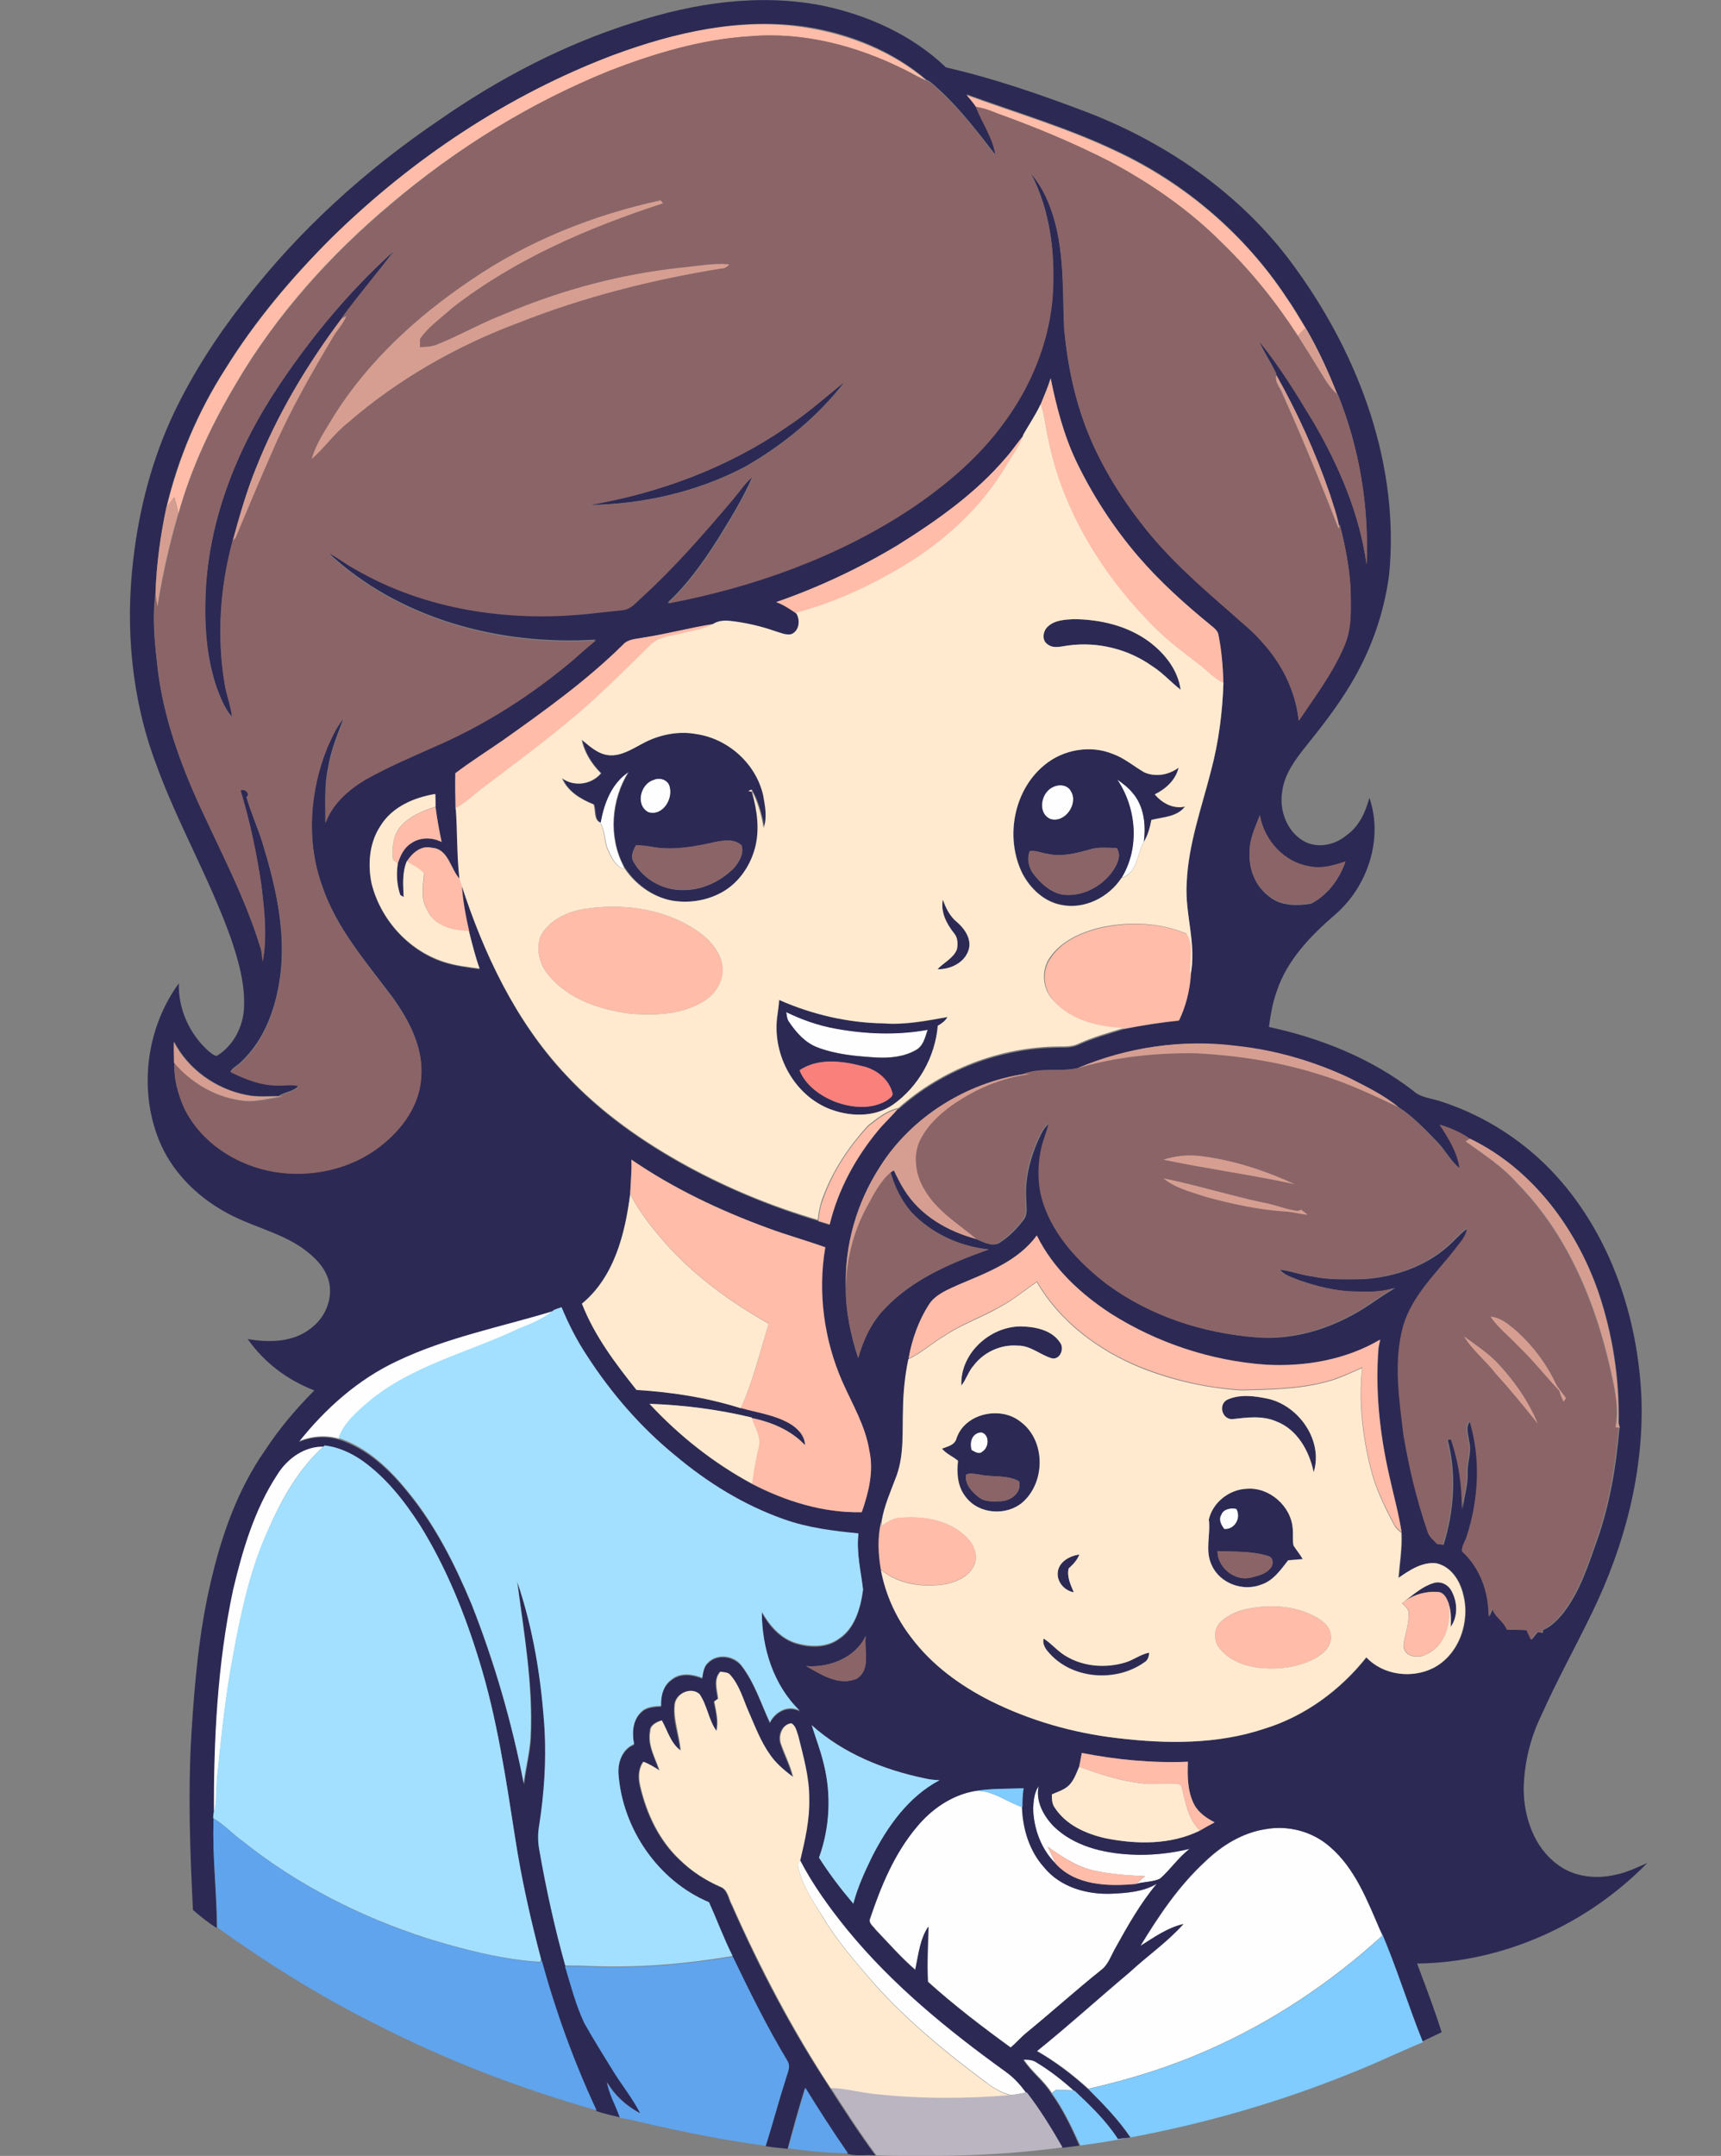 <?xml version="1.0" encoding="utf-8"?>
<!-- Generator: Adobe Illustrator 19.2.0, SVG Export Plug-In . SVG Version: 6.00 Build 0)  -->
<svg version="1.1" id="Layer_1" xmlns="http://www.w3.org/2000/svg" xmlns:xlink="http://www.w3.org/1999/xlink" x="0px" y="0px"
	 viewBox="0 0 707.3 885.5" style="enable-background:new 0 0 707.3 885.5;" xml:space="preserve">
<rect x="0" y="0" width="707.3" height="885.5" fill="#808080" stroke="none"/>
<style type="text/css">
	.st0{fill:#FEFEFE;}
	.st1{fill:#2C2A54;}
	.st2{fill:#FFBCA8;}
	.st3{fill:#8B6467;}
	.st4{fill:#D69E91;}
	.st5{fill:#FFEAD0;}
	.st6{fill:#FA807C;}
	.st7{fill:#A3DFFF;}
	.st8{fill:#80CBFF;}
	.st9{fill:#5FA4EC;}
	.st10{fill:#BBB5C2;}
</style>
<path class="st0" d="M246.7,337.8c1.5-7.9,4.5-16.1,11.5-20.7c-7.1,11.4-8.3,26.5-2,38.6l0.3,1.3c-3.7-1.3-5.3-5.2-6.8-8.5
	C248.4,345,248.7,341,246.7,337.8z"/>
<path class="st0" d="M268.7,320.3c2.2-1,5.1-0.3,6.3,1.9c2.3,5.2-2.3,13.3-8.5,11.4C261,330.7,263.1,321.9,268.7,320.3z"/>
<path class="st0" d="M459.2,320.2c2.3,1.6,4.5,3.3,6.3,5.5c4.7,5.4,5.5,13.2,4.6,20c-2.9,5-2.6,13-9.2,14.8
	C468.4,348.2,467.1,332,459.2,320.2z"/>
<path class="st0" d="M432.7,323.3c2.4-1.3,6.1-1.1,7.4,1.6c3.3,5.1-2.4,13.3-8.4,11.5C426.2,334,427.8,325.5,432.7,323.3z"/>
<path class="st0" d="M323.1,415.7c6.4,3.1,13.1,5.5,20.1,6.7c12.5,2.3,25.5,2.8,38,0.5c-1,3-1.7,6.5-4.6,8.2
	c-4.9,2.9-10.8,3.5-16.4,3.2c-8.2-0.5-16.6-1.2-24.4-4.2c-5-1.9-8.6-6-11.5-10.3C323.4,418.7,323.4,417.1,323.1,415.7z"/>
<path class="st0" d="M163.1,558.8c20.5-9.8,43-14.1,64.6-20.7c-4.2,3.6-9.4,5.6-14.3,7.9c-20.7,9.9-43.9,15.2-61.8,30.1
	c-4.9,4.2-10.1,8.6-12.2,14.8c-5.4-1.6-11.3-1.1-16.5,1C133.7,578.3,147.1,566.2,163.1,558.8z"/>
<path class="st0" d="M399.3,595.6c-0.9-3.2,0.2-7,4-7.3c3.5,0.9,3.2,6.2,0.5,7.9C402.3,597.6,400.6,596.3,399.3,595.6z"/>
<path class="st0" d="M113.8,605.3c4.2-6.7,11.5-12,19.6-11.6c-11.4,10.1-18.7,23.9-24.5,37.8c-6.5,15.4-10,31.8-13,48.2
	c-3.1,16.2-4.8,32.7-6.5,49.1c-0.7,5.4,0.1,11.1-1.6,16.4c-0.1-31.1,1.3-62.3,7.9-92.8C99.6,636.1,104.5,619.5,113.8,605.3z"/>
<path class="st0" d="M501.9,622.2c0.9-2.5,3.9-3,6.3-2.4c2.1,3.6-0.7,8.6-5,8.3C502,626.4,500.7,624.2,501.9,622.2z"/>
<path class="st0" d="M424.6,742.8c0.2-3.1,0.3-6.6,2.3-9.2c-1.4,6.1,1.9,12.2,6.1,16.5c8.3,8.1,20.1,10.9,31.3,11.6
	c8.3,0.5,16.6-0.4,24.6-2.3c-4.5,3.5-7.8,8.4-12.1,12.2c-3,1.5-6.7,1.2-9.9,2.2c1.2-1,2.5-2.1,3.7-3.2c-7.2-0.3-14.4-0.8-21.5-2.4
	c-6.9-1.7-12.8-5.7-18.5-9.7c1.1,2.3,2.2,4.6,3.2,6.9C427.9,759.5,424.8,751.1,424.6,742.8z"/>
<path class="st0" d="M376.8,750.3c6-7.2,14.3-12.9,23.6-14.7c7.2-0.6,13.2,4.5,19.8,6.7c0.3,8.9,3,17.9,9,24.6
	c6.7,8.3,17.8,11.3,28.1,10.9c6.2-0.3,12.8-0.8,18.3-4.1c-6.8,8.1-11.9,17.3-17,26.4c-1.7,3.1-2.8,6.8-5.8,9
	c-10.4,8.3-20.3,17.1-30.5,25.6c-2.4,1.9-4.4,4.3-6.8,6.3c-11.7-8.5-23.3-17.3-34-27c-0.5-7.6,0.1-15.2,0.2-22.7
	c-3.6,5.1-4.1,11.8-5.4,17.8c-5.9-5.1-11.1-11-16.4-16.6c-0.9-1.3-3-2.6-2.2-4.5C362.1,774.6,367.5,761.2,376.8,750.3z"/>
<path class="st0" d="M495.2,764.8c6.9-6.7,15.4-12,25-13.5c9.4-1.7,19.3,1,26.5,7.2c10.4,8.9,15.4,22,20.7,34.3
	c0.2,0.6,0.6,1.7,0.7,2.2c-21.2,19.3-45.4,35.5-71.7,47c-15.8,7-32.3,12.1-49.1,15.9c-6.5-5.9-13.4-11.1-21-15.5
	c13-10.4,25.3-21.6,38.1-32.4c7.3-6.7,15.5-12.4,22.1-19.8c-6.6,1.5-12.1,5.5-17.7,9C476.3,786.9,484.5,774.7,495.2,764.8z"/>
<path class="st0" d="M327.8,766c0.3-0.6,0.9-1.8,1.2-2.4c5.4,10.3,12.2,19.8,19.5,28.8c18.5,22.6,41.3,41.2,64.9,58.2
	c3.4,2.4,6.2,5.4,8.6,8.8c-2.2,0.4-4.3,0.9-6.5,1.1c-3.9-0.9-7.3-3-10.4-5.4c-16.2-12-31.8-24.9-45.3-39.8
	c-7.6-8.8-15.4-17.6-21.4-27.6C334.1,780.9,329.4,774,327.8,766z"/>
<path class="st0" d="M420.8,845.9c1.8,0,3.8,0,5.4,1.1c5.5,3.3,10.6,7.3,15.4,11.6c-2.5-0.1-5-0.2-7.5-0.3c-0.5,0.3-1.4,1-1.8,1.3
	C429.1,854.5,424,850.9,420.8,845.9z"/>
<g>
	<g>
		<path class="st1" d="M260.3,9.3c24.9-8.1,51.7-12.1,77.7-7c18.7,3.9,36.9,12.1,50.8,25.4c19.8,4.5,39,11.2,58,18.4
			c34,13.1,65.1,35,86.3,65c25.8,35.9,42.2,80.4,37.8,125c-2.1,16-7.6,31.5-16,45.3c-5.4,9-11.9,17.3-18.5,25.5
			c-4.2,5.3-8.5,11.1-9.4,18c-1.4,7.7,1.8,16.5,8.7,20.5c5.7,3.3,13,1.7,17.8-2.4c5.1-3.6,7.7-9.5,9.3-15.3
			c5.8,16.8-0.7,36.3-13.9,47.8c-10.1,8.7-19.9,18.7-24.2,31.7c-1.7,4.7-2.5,9.6-3.2,14.6c21.3,4.6,42.1,12.9,59.4,26.3
			c3.2,2.9,7.7,3,11.6,4.4c18.1,5.9,34.6,16.6,47.4,30.8c22.2,24.7,33.2,57.8,34.7,90.6c1.1,30.6-6.9,60.9-20.2,88.3
			c-6.9,14.3-14.6,28.1-21,42.5c-4.6,9.4-7,19.8-7.2,30.2c0.1,11.5,4.3,23.9,13.9,30.9c6.8,5.2,15.9,6.1,24,4.2
			c4.5-0.9,8.7-3,12.9-4.8c-24.6,25.2-59.2,40.9-94.6,41.3c3.5,9.3,7.1,18.7,10.1,28.2c-2.6,1.3-5.3,2.5-8,3.8
			c-6.1-15.1-10.8-30.8-17.3-45.7c-5.3-12.2-10.3-25.4-20.7-34.3c-7.2-6.3-17.1-8.9-26.5-7.2c-9.6,1.5-18.1,6.8-25,13.5
			c-10.7,9.9-18.9,22.1-26.4,34.5c5.6-3.5,11.1-7.5,17.7-9c-6.6,7.4-14.8,13-22.1,19.8c-12.8,10.7-25.1,21.9-38.1,32.4
			c7.6,4.3,14.5,9.6,21,15.5c6.3,6.2,12.5,12.6,17.4,19.9l-1.4,0.2c-1.3,0.1-2.6,0.3-3.9,0.5c-4.9-7.5-11.4-13.8-17.9-19.9
			c-4.8-4.3-9.9-8.3-15.4-11.6c-1.6-1.1-3.6-1.1-5.4-1.1c3.2,5,8.3,8.7,11.5,13.8c4.8,6.6,8.3,14,11.6,21.5
			c-2.4,0.3-4.8,0.6-7.2,0.9c-4.5-7.8-9.2-15.5-14.7-22.6c-2.4-3.4-5.2-6.4-8.6-8.8c-23.6-17-46.4-35.6-64.9-58.2
			c-7.3-9-14.2-18.5-19.5-28.8c2-8.1,3.8-16.3,3.6-24.7c0.1-8.9-2.4-17.4-4.5-26c-0.7-1.8-1-4.3-2.9-5.2c-3.8,0.5-5.4,5.1-4.2,8.4
			c1.5,4.6,3.9,8.9,5,13.7c-3.5-2.7-6.9-5.5-9.5-9.2c-3.8-5.3-6.1-11.4-8.7-17.4c-2.3-5.2-3.8-10.9-7.6-15.3c-1-1.3-2.7-1.1-4.1-1.4
			c-2.8,3.2-1.4,7.3-0.9,11.1c-0.4,0.3-1.2,0.8-1.6,1.1c0.8,4,1.9,8.1,0.9,12.1c-3.3-4.6-3.8-10.6-7-15.2c-3.5-3.1-9.5-0.3-10.1,4.2
			c-0.8,6.5,1.8,12.6,2.4,19c-4.2-3-5.4-8.2-7.8-12.4c-2,0.7-4.7,1.8-4.7,4.4c-1.1,5.8,2.1,10.9,3.8,16.2c-2.1-1.3-4.3-2.6-6.6-3.6
			c-2.1,3.1-2.1,6.9-1.2,10.4c2.6,11.1,7.7,21.9,16.1,29.8c4.9,4.7,10.6,8.5,16.8,11.2c3,1.1,3.3,4.8,4.7,7.4
			c11.5,26.1,24.8,51.5,40.6,75.4c6,9.3,12,18.6,18.6,27.5c-3.8-0.4-8,0.5-11.5-0.7c-6.1-8.8-12-17.7-17.5-26.9
			c-2.6,8.2-4.9,16.5-7.1,24.9c-3-0.3-6.1-0.6-9.1-1.1c2.9-8.8,5.2-17.8,8-26.6c0.6-2.7,2.5-5.8,0.9-8.4
			c-8.3-13.8-15.5-28.2-22.4-42.7c-3.6-7.2-6.4-14.8-9.7-22.1c-20.9-8.8-35.5-30.1-37.2-52.6c-0.4-4.9,1.5-10.4,6.4-12.4
			c-0.9-4.5-0.6-9.9,2.9-13.2c2.1-2.2,5.3-2.3,8.2-2.5c-0.2-4.1,0.8-8.5,4.4-10.9c3.6-2.9,8.5-2.2,12.5-0.6c0.4-2.3,0.6-4.8,2.5-6.4
			c3.8-3.8,10.7-2.8,13.8,1.5c5.3,6.9,7.9,15.4,11.5,23.2c2.2-4.5,7.5-7.4,12.3-4.8c-10.8-10.4-15.6-25.9-15.6-40.6
			c3,5.5,7.4,10.5,13.5,12.6c5.8,1.9,12.8,2.2,18-1.5c6.8-4.3,9.1-12.8,10.1-20.3c-0.9-7.6-2.8-15.3-1.9-23
			c-10.3-1-20.8-2.4-30.6-5.8c-16.5-5.7-31.5-15.1-44.8-26.3c-14.2-11.5-26.2-25.5-36.1-40.8c-4.2-6.3-7.6-13-10.5-20
			c-1,0.4-2.1,0.7-3.1,1.1c-21.6,6.6-44.1,10.9-64.6,20.7c-16,7.5-29.4,19.5-40.3,33.2c5.2-2.2,11.1-2.6,16.5-1
			c11.8,3.8,21.1,12.7,28.7,22.2c11.2,13.8,19.2,29.7,26,46c9.3,23.8,16.5,48.5,21.4,73.5c0.7-6.3,2.4-12.4,2.8-18.7
			c1.1-21.6-2.7-42.9-5.5-64.2c6.7,19.7,10,40.4,11.3,61.1c0.7,13.1-0.2,26.2-2.2,39.1c-0.6,3.3-0.6,6.7,0,10
			c2.8,16,6.3,32,10.7,47.7c2.3,7.8,4.4,15.8,7.9,23.2c3.5,6.4,7.4,12.6,11.3,18.8c3.7,6.2,8.4,11.8,11.7,18.3
			c-5.6-2.9-10.5-7.3-13.7-12.8c1,5,3.6,9.4,5.2,14.2c-3.3-0.8-6.6-1.5-9.8-2.6c-9.3-19.9-16.7-40.6-22.6-61.8
			c-4.4-16.7-8.2-33.6-10.8-50.6c-3.8-24.3-7.4-48.7-14.7-72.3c-5.9-19.4-13.6-38.3-24.3-55.5c-6.4-9.9-13.9-19.5-23.6-26.4
			c-4.6-3.3-9.9-5.7-15.6-6.3c-8.2-0.4-15.5,4.9-19.6,11.6c-9.3,14.2-14.2,30.8-18.1,47.2c-6.5,30.5-8,61.8-7.9,92.8
			c0,0.4-0.1,1.3-0.1,1.7c-0.6,14.8,1.3,29.6,1.3,44.4c-3.5-2.1-6.7-4.8-9.8-7.4c-1.2-24.2-2.1-48.5-0.6-72.8
			c1.3-20.6,3.1-41.3,7.8-61.4c4.4-19.2,11-38.2,22.3-54.4c5.9-9,12.8-17.2,20.4-24.8c-11-4.2-20.7-11.5-27.4-21.1
			c8.7,1.5,18.6,1.4,25.8-4.3c6-4.3,9.3-12.1,7.6-19.3c-1.5-6-6.2-10.4-11.1-13.9c-9.8-6.7-21.8-9-32.1-15
			c-11.7-6.6-21.7-16.8-26.7-29.3c-8.4-21-5.1-46.1,8.2-64.3c-0.3,10.5,4.4,20.9,12.3,27.9c1,0.7,2,1.8,3.3,1.9
			c6.9-4.2,11-12.2,11.2-20.2c0.4-9.5-2.3-18.9-5.3-27.8c-8.7-24.6-21.9-47.2-30.8-71.7c-10.1-26.8-12.8-56-9.4-84.4
			c2.4-20.6,7.7-41,16.6-59.8c7.8-16.4,17.8-31.8,29-46.1c22.4-29.1,50-54,80.3-74.5C205.4,32,232,18.2,260.3,9.3z M252.1,22.6
			C208.7,39,169.3,65.3,136.2,97.7c-16.5,16.4-31.6,34.3-43.8,54.1c-11.1,17.3-19.3,36.5-24,56.5c-2.5,11.7-4.1,23.5-4.5,35.4
			c-1.5,10.6-0.2,21.4,1,31.9c2.4,18.8,8.8,36.9,16.6,54.1c9.1,19.9,19.5,39.4,25.8,60.4c0.3,1.5,0.4,3.1,0.6,4.6
			c2-10.2,0.7-20.7-0.5-31c-2-13.3-4.7-26.4-8.6-39.2c1.5-1.3,4.3,1.6,2.5,2.9c1.8,6.4,4.7,12.5,6.6,18.9
			c5.2,16.9,9.3,34.7,7.5,52.5c-1.5,13.7-6.1,27.8-16.4,37.4c-1.3,1.4-3.3,2.2-4.3,3.9c5.9,2.8,12.2,5.4,18.8,5.5
			c3.1,0.1,6.2-0.6,9.2,0.3c-2.1,2.6-5.7,2.4-8.2,4.3c-4.4,0-8.8,0.4-13.1-0.5c-12.5-2.4-23.9-10.5-29.8-21.8
			c-0.1,2.8,0,5.6,0.1,8.4c-0.4,6.3,1.3,12.6,3.8,18.3c7,14.6,22.2,24.1,37.9,26.5c14,2.1,28.8-0.9,40.6-9
			c9.8-6.8,18.1-17.1,19-29.4c1.2-12.1-4.8-23.5-11.6-33c-10.9-14.6-23.3-28.6-29.1-46.1c-6.6-18.4-5-39,2.2-57
			c1.9-4.2,3.8-8.6,6.9-12.1c-2.6,6.9-5.5,13.7-6.6,21c-1.6,7.3-1,14.8-1.1,22.2c2.8-7.8,9.3-13.5,16.2-17.7
			c9.1-5.3,18.9-9.3,28.5-13.6c20.7-8.9,39.9-21.2,57.1-35.7c3-2.8,6.1-5.5,9.3-8c-39.4,2.5-81-8.5-110.2-36c4,1.8,7.3,4.7,11.2,6.7
			c28.6,16.7,62.9,21.7,95.6,18.4c4.9-0.6,9.8-1,14.7-1.6c3.3-0.4,5.3-3.2,7.6-5.2c13.5-12.2,25.5-26,37.2-39.9
			c2.8-3.3,5.2-6.9,8.5-9.8c-3.9,9.3-9.4,18-14.7,26.6c-5.9,9.2-12.3,18.2-20.3,25.6c35.3-6.6,69.9-19,99.9-38.9
			c14.7-9.8,28.5-21.5,38.8-36.1c10.5-14.4,17.5-31.4,19.3-49.1c1.5-17.9-0.4-36.5-8.9-52.6c2.9,3.5,5.3,7.3,7,11.5
			c7.1,16.5,6.1,34.7,6.8,52.3c1.1,12.2,3.3,24.3,7.2,35.9c5.3,15.9,13.9,30.5,24.1,43.7c10.6,13.9,23.8,25.6,37,37
			c4.3,4,9.1,7.6,12.9,12.1c8.2,8.9,13.9,20.3,15.2,32.4c6.7-10,14.2-19.7,18.8-30.9c3.2-7.3,2.6-15.5,2.5-23.3
			c-0.5-8.8-2.2-17.6-4.4-26.1l-0.4,0.7c-0.8-4.7-2.5-9.2-3.9-13.7c-5.8-16.8-13.2-33.1-21.9-48.6l0.1-0.4
			c-2.2-4.6-5.1-8.9-7.2-13.6c8.5,10.3,15.4,21.7,22.3,33.1c10.6,18.1,19.1,37.8,22,58.7c1-23.7-2.9-47.6-11.8-69.7l-0.4-0.4
			c-3.7-9.4-7.9-18.5-13-27.2c-2.5-4.2-5-8.4-7.8-12.4c-17.2-25.9-41.7-46.9-69.8-60c-19.9-9.5-41-15.7-61.6-23.2
			c1.3,1.6,2.6,3.2,3.8,4.8c2.7,6.7,7.2,12.8,8.1,20.1c-7.1-9.2-14.2-18.5-22.7-26.4c-1.9-1.6-3.5-3.6-5.7-4.5
			c-13.9-11.8-31.4-18.9-49.3-21.7C304.5,7,277.3,13.3,252.1,22.6z M431.8,155.4c-1.2,3.6-2.7,7.1-4.1,10.6c-2,4.4-4.7,8.4-6.9,12.7
			c-2.6,3-4.7,6.4-7.4,9.3c-12.5,14.8-28.5,26-44.7,36.1c-15.7,9.4-32.4,17.2-49.6,23.2c3,1.1,5.6,2.9,8.3,4.7
			c1.9,2.8,1.5,7.4-2,8.8c-2.3,0.4-4.4-0.7-6.6-1.3c-6-2.1-12.2-3.5-18.5-4.2c-2.1-0.2-4.4-0.1-6.3,0.9c-9.9,1.5-19.6,4.2-29.6,5.7
			c-2.8,0.6-6.1,0.5-8.1,2.8c-15,14.9-32.3,27.2-49.5,39.4c-6.5,4.5-13.2,8.7-19.5,13.5c-0.1,4.9,0,9.8,0.1,14.7l0.2-0.1
			c0.7,9.7,0.4,19.4,1.5,29c-4-4.2-4.6-12.6-11.7-13c-4.4-1-8,2.2-10.2,5.6c-1.9,4.7-1.5,9.8-1.3,14.8c-0.4-0.2-1.1-0.6-1.4-0.9
			c-1.4-4.2-1.7-8.7-1-13c1-3.2,2.5-6.4,5.4-8.2c3.6-2.7,8.6-2.6,12.6-0.6c-1-4.8-1.9-9.6-2.5-14.4c-0.1-1.8-0.1-3.5-0.1-5.2
			c-8.6,1.4-17.6,5.2-22.4,12.9c-4.7,6.9-5.5,15.8-3.8,23.8c3.7,14.7,15,27.4,29.4,32.2c4.8,1.6,9.9,2.2,15,2.9
			c-1.8-5.1-3.1-10.3-4.4-15.5c-1.4-6.3-2.6-12.7-3-19.1c9.2,28.4,22.2,56.2,42.9,78.2c14.3,15.5,31.8,27.7,50.3,37.8
			c17,9.2,34.9,16.5,53.4,22v0.2c1.5,0.5,3.1,0.9,4.6,1.4c3.5-14.2,10.6-27.3,19.8-38.5c2.5-3.1,5.6-5.8,8.1-8.9l0.5-0.1
			c18-16,41.8-25.1,65.9-25.3c2.7,0,5.5,0.1,8-1.1c6.1-2.8,12.5-4.5,18.8-6.5c7.4-1.5,14.9-2.7,22.4-3.4c2.6-5.6,4.3-11.9,4.8-18.1
			c2.8-12.7-2.3-25.3-1.5-38c0.6-16,6.2-31.3,10.1-46.7c3-11.6,4.6-23.6,5-35.6c-0.2-6.6-0.7-13.2-2-19.7c-0.2-1.7-1.6-2.8-2.8-3.8
			c-10.8-8.8-21.2-18.1-30.3-28.7c-10.1-11.8-18.6-24.8-25.3-38.8C437.2,178.8,434.2,167.1,431.8,155.4z M513.6,349.8
			c-0.5,7,2.3,14.3,8.1,18.5c4.7,3.9,11.4,3.8,17.1,2.9c6.8-3.5,11.7-10.1,14.1-17.2c-4.7,1.5-9.7,3-14.7,2
			c-10.5-1.7-18.7-10.8-20.5-21C516,339.7,513.5,344.5,513.6,349.8z M442.9,438.7c-7.1,1.7-14.9-0.3-21.8,2.4
			c-23.9,3.6-46.6,17.6-59.5,38.2c-9.5,14.7-14.6,32.3-14,49.8c0,9.8,2.1,19.5,5.1,28.7c2.1-7.5,5.5-14.8,11-20.4
			c11.4-12,27.2-18.7,42.6-24.2c-12-1.3-23.6-6.6-31.9-15.5c-4-4.7-6.8-10.3-8.4-16.2c0.3-0.2,1-0.6,1.3-0.8
			c1.3,2.7,2.6,5.4,4.2,7.9c6.5,10.6,17.9,17.2,29.7,20.3c3.1,1.3,7.2,3.7,10.3,1.1c3.5-2.3,6.5-5.4,9-8.7c2.1-2.4,1.3-5.6,1.3-8.5
			c-0.6-8.2,1.4-16.3,4.6-23.8c1.3-2.7,2.4-5.8,5-7.6c-0.8,3.2-2.1,6.2-2.9,9.4c-1.8,7.7-1.9,15.9,0.6,23.5
			c4.6,13.5,14.7,24.4,25.8,33c17.7,13.2,39.5,20.3,61.4,22c16.7,1.4,33.3-4.4,47-13.7c3.3-2.3,6.7-4.5,10.2-6.6
			c-5.5,1.9-11.4,1.6-17.1,1.5c-7.5-0.2-14.9-2.1-22-4.5c-2.9-1.2-6.2-2-8.4-4.5c4.6,0.5,8.9,2.3,13.5,2.8
			c6.9,1.5,13.9,1.2,20.9,1.1c12.4-0.8,25-5,34.5-13.3c2.9-2.4,5.2-5.5,8.4-7.6c-0.4,3.6-3.2,6.1-5.1,8.9
			c-7.8,9.9-17.6,19-21.2,31.5c-4,14.7-1.6,30,0.2,44.8c2.3,13.5,5.5,26.9,10,39.9c0.6,1.9,2.3,3.2,3.7,4.6c0.6,0.1,1.8,0.2,2.4,0.3
			c4.3-13.8,5.4-29,1.7-43.1c0.4-0.1,1.2-0.1,1.6-0.2c3.2,9.2,4.7,19.1,4.5,28.8c0.6-5,2.3-10,2.1-15.1c-0.2-4.4,1.8-8.6,0.6-13
			c-0.3-2.7-1.6-6,0.5-8.2c4.7,15.3,3.8,32.1-1.1,47.3c-0.6,2.1-2.2,4.1-2,6.3c7.5,6.7,11.1,16.9,10.9,26.8c0.5-1.2,1-2.4,1.5-3.5
			c0.9,3.7,4.7,5.3,6,8.8c2.7,0,5.4,0,8.1,0.2c0.6,1.3,1.2,2.6,1.8,3.9c0.8-1,1.6-2.1,2.5-3.1c0.7,0.1,1.4,0.2,2.1,0.3
			c0-0.3,0.1-0.9,0.1-1.2c3.2-1.3,5.6-3.8,7.8-6.3c7.4-9.2,10.9-20.7,14.8-31.7c5-14.5,7.5-29.8,8.8-45h-0.4c0.2,0,0.4,0,0.6,0
			l-0.5-1.9c0.4-18.4-2.5-36.8-8.4-54.1c-9.2-26.2-27.2-50.3-52.5-62.6c-3.8-2.6-8-4.4-12.4-5.8c3.6,5.5,7.3,11.3,8.2,18
			c-3.9-3-6.1-7.6-9.5-11.1c-4.9-5-9.8-10.3-15.7-14.1c-6.1-5-13.2-8.5-20.2-12c-14.5-6.8-30.1-11.3-46-13.1
			C486.3,426.7,463.5,430,442.9,438.7z M259.5,476.3c0.2,4.7-0.4,9.4-0.5,14.1c-2.1,16.3-6.6,34.1-19.9,45
			c5.1,13.1,13.7,24.5,22.4,35.4c14.5,0.9,28.9,3.2,42.8,7.5c6.7,1.9,13.9,2.8,20,6.3c3.3,1.9,6.4,4.9,6.5,9
			c-5.7-6.2-13.8-9.6-22-11.2l-0.1-0.2c-13.7-3.3-27.8-5.1-41.9-5.6c12.2,13,26.3,24.3,42,32.8c13.9,7.2,29.4,12,45.2,11.7
			c2.9-8,5.1-16.7,3.1-25.3c-1.6-10.1-6.9-18.9-11-28.1c-7.7-17.3-10.3-36.8-7.1-55.4c-7.8-2.8-15.8-5-23.6-7.9
			C296,497.2,276.8,488.1,259.5,476.3z M394.1,527.6c-4.4,2-9.2,3.9-12,8.1c-4.6,6.8-7.4,14.7-8.7,22.7c-1.5,6.7-2.1,13.6-2.2,20.5
			c-0.3,9.1,0.5,18.5-2.6,27.2c-2.3,6.2-5.1,12.3-6.2,18.9c-1.7,6.4-1.3,13.3-0.2,19.8c1.9,10.1,6.3,19.7,12.5,27.8
			c8.4,11.2,19.9,19.6,32.3,25.9c16.4,8.2,34.2,13.3,52.4,15.4c20,2.4,40.9,2.7,60.2-3.8c16.7-5.1,31.3-15.8,42.1-29.4
			c6.9,7.4,18.8,8.9,27.7,4.3c10.4-5.5,15-18.9,12.1-30c-1.3-5.7-4.9-11.5-11-12.9c-5.8-0.7-11,2.9-15.6,6
			c0.5-6.2,1.5-12.3,1.2-18.5c-1.2-7.9-3.4-15.6-5.1-23.4c-3.9-17.1-5.8-34.8-4.4-52.4c0.2-1.1,0.4-2.2,0.7-3.3
			c-14.1,8.3-30.9,11.1-47,10.3c-22.5-1.7-44.6-8.9-63.7-21c-12.4-8.1-23.8-18.7-30.4-32.1C418.3,518,405.6,522.7,394.1,527.6z
			 M331.3,684.3c6.2,3.5,13.5,8.3,20.8,5.2c6-3.8,2.9-11.8,3.7-17.6C351.6,680.9,340.8,685.1,331.3,684.3z M333.6,708.6
			c1.7,5.4,3.8,10.6,5,16.1c3.2,12.6,2.5,26.1-2,38.3c4.2,6.6,9,12.9,14.1,18.9c1.8-6.6,4.6-12.9,7.6-19.1
			c6.4-12.6,15-24.9,27.8-31.6c-2.1-0.1-4.2-0.3-6.2-0.8C363.1,726.9,346.5,720.2,333.6,708.6z M444.6,720c-0.4,1.9-0.8,3.8-1.1,5.7
			c-1.2,2.7-2.2,5.7-4.4,7.8c-1.9,1.8-4.4,2.5-6.8,3.5c0,1.9,0,3.9,1.2,5.5c4.6,7,12.8,10.7,20.7,12.5c12.9,2.6,26.9,2.8,38.9-3.1
			c2-1.2,4.1-2.3,6.1-3.4c-3.3-1.7-6.6-3.9-8.4-7.3c-2.9-5.4-2.8-11.7-2.6-17.6C473.6,724.2,459,722.8,444.6,720z M400.4,735.7
			c-9.4,1.7-17.6,7.4-23.6,14.7c-9.2,10.9-14.7,24.3-19.3,37.6c-0.8,1.9,1.3,3.1,2.2,4.5c5.4,5.6,10.5,11.5,16.4,16.6
			c1.3-6,1.9-12.6,5.4-17.8c-0.1,7.6-0.7,15.2-0.2,22.7c10.8,9.7,22.3,18.5,34,27c2.4-2,4.4-4.4,6.8-6.3
			c10.3-8.4,20.1-17.3,30.5-25.6c2.9-2.2,4-5.9,5.8-9c5.1-9.2,10.3-18.4,17-26.4c-5.5,3.3-12.1,3.8-18.3,4.1
			c-10.3,0.5-21.4-2.6-28.1-10.9c-6-6.7-8.7-15.7-9-24.6c0.1-2.6,0.2-5.3,0.5-7.8C413.9,734.8,407.1,734.5,400.4,735.7z
			 M424.6,742.8c0.2,8.3,3.3,16.7,9.2,22.6c8.2,9.1,21.7,9.4,33.1,8.4c3.2-1,6.9-0.7,9.9-2.2c4.3-3.8,7.5-8.7,12.1-12.2
			c-8,1.9-16.4,2.8-24.6,2.3c-11.2-0.6-23-3.5-31.3-11.6c-4.1-4.3-7.5-10.4-6.1-16.5C425,736.3,424.8,739.7,424.6,742.8z"/>
	</g>
	<path class="st1" d="M111.6,163c14.2-22.1,31-42.6,50.6-60.2c-7,9.5-14.8,18.4-21.7,27.9c-14.1,18.8-26.4,39.2-35.1,61.1
		c-4,9.8-6.9,20-9.7,30.2c-5.2,19.1-6.6,39.3-3.3,58.9c0.7,4.6,2.5,8.9,3,13.6c-3.1-3.5-4.8-8-6.4-12.3c-3.6-10.7-4.8-22.1-4.6-33.4
		C84.5,218.3,95.3,188.6,111.6,163z"/>
	<path class="st1" d="M323.6,175.2c8.4-5.5,15.9-12.3,23.7-18.6c-11.1,14.4-25.4,26.1-41.1,35.1c-19.6,10.3-41.9,15.4-64,15.7
		C271.2,202.5,299.4,192,323.6,175.2z"/>
	<path class="st1" d="M430.7,257.3c2.8-2.6,6.9-2.8,10.6-3c10.9,0.1,22.2,2.7,31.1,9.3c6.4,4.8,11.9,11.6,12.9,19.7
		c-4-3.1-7.4-7-11.7-9.7c-9.9-7-22.3-10.1-34.3-8.5c-2.8,0.3-6.1,1.5-8.6-0.4C428,263.1,428.6,259.1,430.7,257.3z"/>
	<g>
		<path class="st1" d="M263.9,305.5c6.8-3.7,14.9-5.3,22.6-4c13,1.8,24.5,12.1,27.5,25c0.7,4.4,1.8,9.3,0.2,13.6
			c-0.9-5.5-2.4-10.9-5.1-15.8c-0.3,0.1-0.9,0.4-1.2,0.6l1.5,0.3c2.1,7.4,3.3,15.3,1.3,23c-2.1,8-7.4,15.4-15,19
			c-5.9,3-12.8,3.8-19.3,2.7c-8.3-1.5-15.6-7.1-20-14.2c-6.3-12-5-27.2,2-38.6c-7,4.6-10.1,12.8-11.5,20.7c-2.7-1-1.8-5.1-2.7-7.4
			c-5.3-2.1-10.7-5.3-13-10.8c4.9,3.7,12.1,2.7,16-2c-3.9-3.8-6.8-8.5-7.9-13.8c3.3,2.8,6.7,6,11.3,6.4
			C255.3,310.5,259.7,307.7,263.9,305.5z M268.7,320.3c-5.5,1.6-7.7,10.3-2.3,13.3c6.2,1.9,10.8-6.2,8.5-11.4
			C273.7,320,270.8,319.3,268.7,320.3z M294.1,345.8c-8.1,1.9-16.5,3.5-24.9,2.3c-2.6-0.5-5.2-0.8-7.8-0.9c-1.1,2-2.4,4.5-1.1,6.7
			c3.9,7.1,11.9,11.7,20,11.7c8.1,0.2,15.9-3.5,21.5-9.2c2.1-2.5,4-5.8,3-9.1C301.9,344.5,297.7,345.1,294.1,345.8z"/>
	</g>
	<g>
		<path class="st1" d="M429.4,314.1c7.6-6.3,18.7-8.2,28-4.5c4.7,1.7,8.6,5,12.8,7.5c4.7,2.2,10.2,1.2,14.2-1.9
			c-1.2,5.1-5.3,8.8-9.8,11c3.1,3.5,7.6,6.1,12.4,5c-3.2,4.3-9.1,4.3-13.8,5.5c-0.6,3.1-1.4,6.3-3.1,9c0.9-6.9,0.1-14.6-4.6-20
			c-1.8-2.2-4-3.9-6.3-5.5c7.9,11.8,9.3,28,1.8,40.3c-5.2,8-15.3,13.1-24.8,11.1c-7-1.3-12.6-6.6-15.9-12.8
			C413,344.2,416.5,324.5,429.4,314.1z M432.7,323.3c-4.9,2.2-6.5,10.7-1,13.1c6,1.9,11.7-6.3,8.4-11.5
			C438.7,322.3,435.1,322,432.7,323.3z M448.3,348.8c-5.8,1.6-11.8,3.3-17.8,1.9c-2.4-0.3-4.9-1.5-7.3-1.1c-1.3,3.2-0.4,7.1,1.8,9.7
			c2.9,3.7,6.7,7.1,11.4,8.1c8,1.2,16.3-3.1,20.9-9.6c1.8-2.7,3.8-6.3,1.6-9.5C455.3,348.3,451.7,347.8,448.3,348.8z"/>
	</g>
	<path class="st1" d="M387.5,369.5c1.2,3.5,2.9,6.9,5.8,9.3c3.1,2.7,6,6.7,4.8,11.1c-1.6,5.5-7.5,8.3-12.9,8.2
		c2.6-2.8,6.5-4.5,8-8.2c0.4-2.2,0.4-4.8-1.2-6.6C388.9,379.4,386.5,374.6,387.5,369.5z"/>
	<g>
		<path class="st1" d="M320.2,410.7c13.6,6,28.2,9.4,43,9.7c8.9,0.7,17.6-1.1,26.3-2.6c-0.9,1.7-2.4,2.7-4,3.6
			c-1.1,12.8-7.9,24.9-18.4,32.4c-7.9,5.5-18.5,5-27,1.4c-14.5-6.2-22.9-23-20.5-38.4C319.9,414.7,320.1,412.7,320.2,410.7z
			 M323.1,415.7c0.3,1.4,0.3,3,1.3,4.2c2.9,4.3,6.6,8.4,11.5,10.3c7.8,3,16.2,3.7,24.4,4.2c5.6,0.3,11.5-0.3,16.4-3.2
			c2.9-1.7,3.6-5.3,4.6-8.2c-12.6,2.3-25.5,1.8-38-0.5C336.2,421.2,329.5,418.8,323.1,415.7z M328.6,439.6
			c2.5,6.2,8.3,10.3,14.2,12.8c6.8,2.6,15,3.5,21.6-0.4c1-0.8,2.7-1.6,2.3-3.1c-1.5-5.7-6.7-9.8-12.4-11
			C346,435.7,336.1,434.5,328.6,439.6z"/>
	</g>
	<path class="st1" d="M395.1,569.1c-0.6-13,11.6-24.2,24.3-24.3c5.9,0,12.8,1.4,16.3,6.7c1.9,2.4,0,7.1-3.4,6.4
		c-4.8-1.3-8.8-5.3-14-5.2c-6.9-0.5-13.9,2.6-18.1,8.1C397.9,563.3,397.1,566.6,395.1,569.1z"/>
	<path class="st1" d="M504.4,574.9c5.3-2.5,11.5-1.6,17.1-0.3c12.6,3.1,22.3,17.3,18.4,30.1c-1.8-8.7-6.7-17.5-15.4-20.9
		c-5.8-2.5-12.1-1.5-18.2-0.9C502.1,582.9,500.6,576.8,504.4,574.9z"/>
	<g>
		<path class="st1" d="M393.1,590.8c3.4-10.3,18-13.4,26.2-7c10.6,7.6,10.5,25,1,33.3c-6.6,5.6-17.9,4.9-23.2-2.1
			c-3.5-4.2-3.9-9.8-3.3-15c-2.1-1.8-4.8-2.8-6.6-5C389.4,594.1,392.4,593.6,393.1,590.8z M399.3,595.6c1.4,0.7,3.1,2,4.5,0.6
			c2.7-1.6,3.1-7-0.5-7.9C399.4,588.5,398.3,592.4,399.3,595.6z M397,605.8c-0.5,3.8,2.4,7,5.2,9.1c2.6,2.1,6.1,1.8,9.1,1.7
			c4.2-0.1,8.8-3.6,7.5-8.2c-5.1-2.8-11-1.5-16.5-2.8C400.6,605.5,398.5,604.7,397,605.8z"/>
	</g>
	<g>
		<path class="st1" d="M496.8,624.1c1.6-7,8.3-12.3,15.5-12.7c9.4-0.8,18.4,7.1,19,16.5c0.2,2.3-0.2,4.6,0.3,6.8
			c1.2,1.9,2.6,3.7,3.8,5.6c-2,0.2-4,0.3-6,0.5c-3,4-6.1,8.4-11.1,10c-7.5,3-16.9-0.5-20.3-8C495.1,636.9,497.7,630.3,496.8,624.1z
			 M501.9,622.2c-1.3,2,0,4.2,1.2,5.8c4.3,0.4,7.2-4.6,5-8.3C505.9,619.3,502.8,619.7,501.9,622.2z M500.4,637.1
			c-0.1,6.8,7.3,12.7,13.9,10.8c2.7-0.7,5.7-1.3,7.5-3.5c1.6-1.4,1.7-4.7-0.7-5.3C514.4,637,507.3,637.4,500.4,637.1z"/>
	</g>
	<path class="st1" d="M434.7,646c0.3-4.4,4.9-7,8.9-7.5c-0.9,2.3-2.6,4.1-4.4,5.7c-0.8,3.5,0.9,6.7,2.1,9.8
		C437.6,653.3,434.4,649.9,434.7,646z"/>
	<path class="st1" d="M577.2,657.7c3.8-2.9,7.5-6.2,12.1-7.5c2.8-0.9,5.9,0.6,7.3,3.2c2.5,4.4,2.8,10.5-0.3,14.8
		c0.1-3.2,0.2-6.5-0.9-9.5c-0.7-2-1.7-4.3-4-4.7C586.4,653.4,581.3,654.8,577.2,657.7z"/>
	<path class="st1" d="M428.9,673c3.5,2.2,6.1,5.6,9.8,7.5c7.1,4,15.9,4.6,23.6,2.3c3.5-1,6.4-3.4,10-4.1c-0.1,1.6-0.5,3.2-2,4
		c-11.7,8.4-30.2,7-39.6-4.4C429.4,676.9,428.3,675,428.9,673z"/>
</g>
<g>
	<path class="st2" d="M252.1,22.6c25.2-9.3,52.5-15.6,79.4-11.2c17.9,2.9,35.5,9.9,49.3,21.7c-3.2-1.3-6.1-3.1-9.2-4.6
		c-19.5-9.7-41.4-15.5-63.3-13.6c-20,1.2-39.3,7.1-57.8,14.2c-32.5,13.1-62.8,31.8-89.6,54.4c-25.1,21-47.3,45.7-63.9,74
		c-10,16.8-18.5,34.7-23.7,53.6c-0.4-2.4-1-4.7-1.7-6.9c-1,1.4-2.1,2.8-3.1,4.1c4.8-20,12.9-39.1,24-56.5
		c12.3-19.8,27.4-37.7,43.8-54.1C169.3,65.3,208.7,39,252.1,22.6z"/>
	<path class="st2" d="M397.3,39.1c20.6,7.5,41.8,13.7,61.6,23.2c28.2,13.2,52.7,34.1,69.8,60c2.8,4,5.2,8.2,7.8,12.4
		c-1,1.1-2.1,2.1-3.1,3.2c-8.9-13.8-19.3-26.7-31.1-38.1c-13.5-13.6-29.5-24.6-46.4-33.6c-14.9-7.6-30.5-14.1-46.2-19.7
		c-2.8-1.2-5.6-2.1-8.6-2.6C399.9,42.2,398.6,40.6,397.3,39.1z"/>
	<path class="st2" d="M431.8,155.4c2.4,11.7,5.4,23.4,10.6,34.2c6.7,13.9,15.2,27,25.3,38.8c9.1,10.6,19.5,19.9,30.3,28.7
		c1.2,1,2.6,2.1,2.8,3.8c1.3,6.5,1.8,13.1,2,19.7c-4-1.9-6.9-5.3-10.4-7.9c-6-4.6-12.1-9.2-17.5-14.5c-21.5-21.2-38.3-48-44.1-77.9
		c-1-4.7-1.4-9.6-3.1-14.2C429.2,162.5,430.7,159,431.8,155.4z"/>
	<path class="st2" d="M413.4,188c2.6-2.9,4.8-6.3,7.4-9.3c-1.4,5-4.7,9-7.3,13.3c-10.1,16.8-24.9,30.4-41.6,40.5
		c-13.9,8.4-28.9,15.3-44.6,19.5c-2.6-1.8-5.3-3.6-8.3-4.7c17.3-6,33.9-13.8,49.6-23.2C384.9,213.9,400.9,202.7,413.4,188z"/>
	<path class="st2" d="M264.2,261.9c9.9-1.5,19.7-4.2,29.6-5.7c-4.1,2.7-9.1,3.1-13.8,4.3c-4.5,1.1-9.7,1.4-13,5.1
		c-10.6,10.4-21.1,21-32.6,30.5c-11.7,9.8-23.9,18.8-36.1,28c-3.6,2.8-6.8,6.1-10.9,8.1l-0.2,0.1c-0.1-4.9-0.2-9.8-0.1-14.7
		c6.3-4.8,13-9,19.5-13.5c17.2-12.2,34.4-24.5,49.5-39.4C258.2,262.4,261.5,262.5,264.2,261.9z"/>
	<path class="st2" d="M164.3,339.9c3.7-4.6,9.3-6.8,14.7-8.5c0.6,4.9,1.5,9.7,2.5,14.4c-3.9-2-9-2-12.6,0.6
		c-2.9,1.8-4.4,5.1-5.4,8.2c-0.5-0.4-1.5-1.2-2-1.5C161,348.6,161.4,343.6,164.3,339.9z"/>
	<path class="st2" d="M167.2,353.8c2.2-3.4,5.8-6.7,10.2-5.6c7,0.4,7.6,8.8,11.7,13c0.2,0.7,0.4,1.4,0.7,2.1
		c0.4,6.5,1.6,12.8,3,19.1c-6.6,0-14.6-2-17.3-8.8c-2.6-4.6-1.6-9.9-1.1-14.8C172.5,356.5,169.5,355.5,167.2,353.8z"/>
	<path class="st2" d="M239.7,373.4c15.1-2.4,31.3-0.6,44.5,7.4c5.7,3.5,11.3,8.6,12.6,15.4c1.3,6.2-2.7,12.3-8,15.3
		c-8.8,5.3-19.5,5.6-29.5,4.9c-12.4-1.6-25.6-5.8-33.8-15.8c-3.8-4.3-5.3-10.5-3.4-16C225.5,378.1,232.7,374.6,239.7,373.4z"/>
	<path class="st2" d="M451.7,381.3c11.8-2.7,24.7-2.5,36,2.3c3.5,5.1,1,11.6,1.7,17.4c-0.5,6.2-2.1,12.5-4.8,18.1
		c-7.5,0.8-15,2-22.4,3.4c-10.5-0.4-21.8-3.1-29-11.3c-4.5-4.7-5.2-12.6-1.3-17.8C436.3,386.7,444.1,383.3,451.7,381.3z"/>
	<path class="st2" d="M357,462.5c3.6-2.8,7.4-5.9,11.9-7c-2.5,3.1-5.6,5.8-8.1,8.9c-9.3,11.2-16.4,24.3-19.8,38.5
		c-1.5-0.5-3.1-1-4.6-1.4v-0.2c0.3-2.9,0.7-5.8,1.8-8.5C342.1,481.5,348.8,471.2,357,462.5z"/>
	<path class="st2" d="M259.5,476.3c17.3,11.9,36.4,20.9,56.1,28.1c7.8,2.9,15.8,5.1,23.6,7.9c-3.2,18.6-0.5,38.2,7.1,55.4
		c4.1,9.2,9.4,18,11,28.1c1.9,8.5-0.3,17.2-3.1,25.3c-15.8,0.4-31.3-4.5-45.2-11.7c0.6-5,1.6-10,2.7-14.9c1.2-4.3-1.7-8.1-2.8-12.1
		c8.1,1.7,16.2,5,22,11.2c-0.1-4-3.2-7.1-6.5-9c-6.2-3.5-13.3-4.4-20-6.3c5.2-11.1,8-23,11.5-34.7c-15.7-8.8-30.4-19.5-42.4-33
		c-5.5-6.3-10.8-12.8-14.5-20.3C259.2,485.7,259.7,481,259.5,476.3z"/>
	<path class="st2" d="M394.1,527.6c11.6-4.9,24.3-9.6,32-20.2c6.6,13.5,18,24,30.4,32.1c19.1,12.1,41.2,19.4,63.7,21
		c16.2,0.9,32.9-2,47-10.3c-0.3,1.1-0.5,2.2-0.7,3.3c-1.4,17.5,0.5,35.2,4.4,52.4c1.7,7.8,3.9,15.5,5.1,23.4c-1.1-1-2.4-2-3-3.3
		c-4-7.5-7.7-15.1-9.7-23.4c-3.3-13.4-4.8-27.3-3.4-41c-4.7,2-9.3,4.3-14.2,5.6c-11.5,3.2-23.6,3.3-35.4,3.6
		c-14.3-0.8-28.4-4.1-41.7-9.4c-17.2-7-33-18.8-42.4-35.1c-5,3.4-9.7,7.4-15,10.2c-7.5,4.3-15.7,7.1-22.9,11.9
		c-5.1,3-9.5,7.1-14.9,9.6c1.4-8,4.2-15.9,8.7-22.7C384.8,531.5,389.7,529.6,394.1,527.6z"/>
	<path class="st2" d="M369.6,623.3c9.8-0.9,20.8,0.9,27.9,8.2c2.9,2.8,4.6,7.3,2.9,11.3c-2,4.4-6.8,6.7-11.3,7.7
		c-9.3,1.6-19.6,0.3-27.1-5.8c-1.1-6.5-1.5-13.3,0.2-19.8c0,0.4,0.1,1.3,0.1,1.8C364.6,625.2,366.8,623.5,369.6,623.3z"/>
	<path class="st2" d="M577.2,657.7c4.1-2.9,9.2-4.3,14.2-3.8c2.2,0.4,3.3,2.8,4,4.7c1.4,7.9-1.5,17.5-9.3,20.9
		c-3.3,1.8-9.1,0.9-9.2-3.7c0.4-4.4,2.2-8.6,2.1-13.1c0.2-1.9-1.7-3-2.7-4.4C576.5,658.2,577,657.9,577.2,657.7z"/>
	<path class="st2" d="M514.7,660.4c9.1-1.4,18.9-0.6,26.9,4.2c2.6,1.6,5.3,4,5.4,7.3c0.4,4.2-3.2,7.3-6.4,9.2
		c-7.1,3.8-15.4,4.8-23.3,3.9c-5.8-0.7-11.8-2.9-15.7-7.5c-2.9-3-3-8.4,0-11.3C505.2,662.9,510,661.1,514.7,660.4z"/>
	<path class="st2" d="M444.6,720c14.3,2.8,29,4.2,43.6,3.6c-0.2,5.9-0.2,12.2,2.6,17.6c1.8,3.4,5.1,5.6,8.4,7.3
		c-2.1,1.1-4.1,2.2-6.1,3.4c-4.9-5-6-12-7.6-18.4c-0.3-0.2-0.9-0.6-1.2-0.8c-4.7-0.3-9.5,0.5-14.2-0.1c-9.2-1-18-3.8-26.6-6.9
		C443.9,723.8,444.3,721.9,444.6,720z"/>
	<path class="st2" d="M430.6,758.5c5.7,4,11.6,8.1,18.5,9.7c7,1.5,14.3,2,21.5,2.4c-1.2,1-2.5,2.1-3.7,3.2
		c-11.4,1.1-24.9,0.7-33.1-8.4C432.8,763.1,431.8,760.8,430.6,758.5z"/>
</g>
<g>
	<g>
		<path class="st3" d="M250.4,29.1c18.5-7.2,37.9-13,57.8-14.2c21.9-1.9,43.8,3.9,63.3,13.6c3.1,1.5,6,3.4,9.2,4.6
			c2.3,0.9,3.9,2.9,5.7,4.5c8.6,7.9,15.7,17.2,22.7,26.4c-1-7.3-5.5-13.4-8.1-20.1c3,0.4,5.8,1.4,8.6,2.6
			c15.8,5.7,31.3,12.1,46.2,19.7c16.9,9,32.9,20,46.4,33.6c11.8,11.4,22.2,24.3,31.1,38.1c2.8,4.5,5.7,8.8,8.4,13.4
			c2.3,3.7,4.4,7.8,7.8,10.6l0.4,0.4c8.9,22,12.8,45.9,11.8,69.7c-3-20.9-11.4-40.6-22-58.7c-6.9-11.4-13.8-22.8-22.3-33.1
			c2.1,4.7,5,8.9,7.2,13.6l-0.1,0.4c-0.9,2.8,1.7,5.3,2.6,7.8c8.1,18.1,15.7,36.5,22.9,55.1l0.3-0.6l0.4-0.7
			c2.2,8.6,3.9,17.3,4.4,26.1c0.1,7.8,0.7,15.9-2.5,23.3c-4.7,11.2-12.1,20.9-18.8,30.9c-1.3-12.1-7-23.5-15.2-32.4
			c-3.8-4.5-8.6-8.1-12.9-12.1c-13.2-11.4-26.4-23.1-37-37c-10.2-13.2-18.8-27.9-24.1-43.7c-3.9-11.6-6.1-23.7-7.2-35.9
			c-0.7-17.5,0.3-35.8-6.8-52.3c-1.7-4.2-4.1-8-7-11.5c8.4,16.1,10.4,34.8,8.9,52.6c-1.8,17.7-8.8,34.7-19.3,49.1
			c-10.3,14.5-24.1,26.2-38.8,36.1c-30.1,19.9-64.6,32.2-99.9,38.9c8-7.5,14.4-16.5,20.3-25.6c5.3-8.6,10.7-17.2,14.7-26.6
			c-3.3,2.8-5.7,6.5-8.5,9.8c-11.8,13.9-23.7,27.6-37.2,39.9c-2.3,2-4.4,4.8-7.6,5.2c-4.9,0.6-9.8,1-14.7,1.6
			c-32.7,3.3-66.9-1.7-95.6-18.4c-3.9-2-7.2-4.9-11.2-6.7c29.2,27.5,70.8,38.5,110.2,36c-3.2,2.6-6.3,5.3-9.3,8
			c-17.2,14.5-36.4,26.8-57.1,35.7c-9.6,4.3-19.3,8.4-28.5,13.6c-6.9,4.2-13.4,9.9-16.2,17.7c0.1-7.4-0.5-14.9,1.1-22.2
			c1.1-7.3,4-14.2,6.6-21c-3.1,3.5-5,7.9-6.9,12.1c-7.3,18-8.8,38.6-2.2,57c5.9,17.5,18.3,31.5,29.1,46.1c6.9,9.5,12.8,20.9,11.6,33
			c-0.9,12.3-9.3,22.6-19,29.4c-11.7,8.1-26.6,11.1-40.6,9c-15.7-2.4-30.9-11.9-37.9-26.5c-2.5-5.8-4.2-12-3.8-18.3
			c6.8,8,16.2,13.8,26.7,15.3c6,1.3,12-0.7,18-1.5c-0.5,0-1.4,0-1.9,0c2.4-1.9,6.1-1.7,8.2-4.3c-3-0.9-6.1-0.1-9.2-0.3
			c-6.6-0.1-12.9-2.6-18.8-5.5c1-1.7,3-2.5,4.3-3.9c10.3-9.6,14.9-23.7,16.4-37.4c1.9-17.8-2.3-35.5-7.5-52.5
			c-1.9-6.4-4.8-12.5-6.6-18.9c1.9-1.3-1-4.2-2.5-2.9c3.9,12.8,6.7,26,8.6,39.2c1.2,10.3,2.4,20.7,0.5,31c-0.1-1.6-0.2-3.1-0.6-4.6
			c-6.3-21.1-16.7-40.5-25.8-60.4c-7.8-17.2-14.1-35.3-16.6-54.1c-1.2-10.6-2.5-21.3-1-31.9c0.2,1.8,0.5,3.5,0.8,5.3
			c2-12.8,4.9-25.5,8.5-37.9c5.2-18.9,13.7-36.8,23.7-53.6c16.6-28.3,38.8-53,63.9-74C187.7,60.9,217.9,42.2,250.4,29.1z M193.6,115
			c-21.9,14.7-41.8,32.9-56,55.2c-3.4,5.9-7.6,11.7-9.5,18.3c5.3-4.7,9.4-10.5,14.9-14.9c20.6-17.8,44.6-31.5,70-41
			c26.8-10.6,54.9-17.7,83.3-22.3c1.4,0,2.5-0.6,3.4-1.7c-6.5-0.7-13,0.7-19.4,1.3c-25,2.7-49.6,9.2-72.7,19
			c-9.5,3.6-18.3,8.8-27.7,12.5c-2.3,1-4.8,1.1-7.3,1.2c0-1.1,0-2.3,0-3.4c3.5-5.1,8.7-8.6,13.2-12.7c25.6-20,55.9-33,86.7-43
			c-0.3-0.3-0.7-0.9-1-1.2C243.8,88.3,217,99,193.6,115z M111.6,163c-16.2,25.6-27.1,55.2-27.3,85.8c-0.2,11.3,1,22.7,4.6,33.4
			c1.6,4.3,3.3,8.8,6.4,12.3c-0.4-4.6-2.3-9-3-13.6c-3.3-19.5-1.9-39.8,3.3-58.9c0.3-0.3,0.9-0.9,1.2-1.3c5-11.8,9.9-23.6,15.1-35.4
			c7.1-16.5,16.1-32.2,25.3-47.6c1.7-2.7,4-5,5.1-8l-1.9,0.9c6.9-9.5,14.7-18.5,21.7-27.9C142.6,120.5,125.8,140.9,111.6,163z
			 M323.6,175.2c-24.2,16.8-52.4,27.2-81.3,32.3c22.1-0.3,44.3-5.4,64-15.7c15.7-9,30-20.8,41.1-35.1
			C339.5,162.9,332,169.7,323.6,175.2z"/>
	</g>
	<path class="st3" d="M513.6,349.8c-0.1-5.3,2.3-10.1,4.2-15c1.8,10.3,10,19.4,20.5,21c5,1.1,10-0.5,14.7-2
		c-2.5,7.2-7.3,13.7-14.1,17.2c-5.7,0.9-12.3,1-17.1-2.9C515.9,364.2,513.1,356.8,513.6,349.8z"/>
	<path class="st3" d="M294.1,345.8c3.5-0.6,7.8-1.3,10.7,1.4c1,3.4-1,6.6-3,9.1c-5.6,5.7-13.4,9.4-21.5,9.2c-8.1,0.1-16-4.6-20-11.7
		c-1.2-2.3,0-4.8,1.1-6.7c2.6,0.1,5.2,0.4,7.8,0.9C277.6,349.2,286,347.6,294.1,345.8z"/>
	<path class="st3" d="M448.3,348.8c3.4-1,7.1-0.5,10.6-0.5c2.2,3.1,0.2,6.7-1.6,9.5c-4.6,6.5-12.9,10.8-20.9,9.6
		c-4.7-1-8.5-4.4-11.4-8.1c-2.2-2.7-3-6.5-1.8-9.7c2.5-0.4,4.9,0.8,7.3,1.1C436.4,352.1,442.5,350.4,448.3,348.8z"/>
	<g>
		<path class="st3" d="M442.9,438.7c15.7-4.6,32.1-6.3,48.4-6.1c17.9,0.9,35.7,3.7,52.7,9.3c10.6,3.3,20.6,8.1,30.6,12.8
			c6,3.8,10.8,9.1,15.7,14.1c3.5,3.5,5.7,8,9.5,11.1c-0.9-6.7-4.6-12.4-8.2-18c4.4,1.3,8.7,3.1,12.4,5.8c-0.5,0.3-1.3,0.9-1.8,1.1
			c7.5,5.4,15.3,10.5,21.4,17.5c21.9,22.3,33.5,52.5,39.5,82.7c1.1,5.7,1.9,11.5,0.7,17.3c0.3,0,0.7,0.1,1,0.1h0.4
			c-1.4,15.3-3.8,30.5-8.8,45c-3.9,11-7.4,22.5-14.8,31.7c-2.3,2.5-4.6,5-7.8,6.3c0,0.3-0.1,0.9-0.1,1.2c-0.7-0.1-1.4-0.2-2.1-0.3
			c-0.8,1-1.7,2.1-2.5,3.1c-0.6-1.3-1.2-2.6-1.8-3.9c-2.7-0.2-5.4-0.2-8.1-0.2c-1.3-3.5-5.1-5.1-6-8.8c-0.5,1.2-1,2.4-1.5,3.5
			c0.2-9.9-3.5-20.1-10.9-26.8c-0.2-2.2,1.4-4.2,2-6.3c4.9-15.2,5.8-32,1.1-47.3c-2.2,2.2-0.8,5.5-0.5,8.2c1.2,4.3-0.8,8.6-0.6,13
			c0.2,5.1-1.5,10.1-2.1,15.1c0.2-9.7-1.3-19.6-4.5-28.8c-0.4,0-1.2,0.1-1.6,0.2c3.7,14.1,2.7,29.3-1.7,43.1
			c-0.6-0.1-1.8-0.2-2.4-0.3c-1.3-1.4-3-2.7-3.7-4.6c-4.5-13-7.7-26.4-10-39.9c-1.8-14.8-4.2-30.1-0.2-44.8
			c3.6-12.5,13.4-21.6,21.2-31.5c2-2.8,4.7-5.3,5.1-8.9c-3.2,2-5.5,5.2-8.4,7.6c-9.5,8.3-22,12.5-34.5,13.3c-7,0.1-14,0.4-20.9-1.1
			c-4.6-0.6-8.9-2.4-13.5-2.8c2.2,2.5,5.5,3.3,8.4,4.5c7.1,2.4,14.5,4.3,22,4.5c5.7,0.2,11.6,0.4,17.1-1.5c-3.5,2-6.9,4.3-10.2,6.6
			c-13.7,9.3-30.3,15-47,13.7c-21.9-1.7-43.7-8.8-61.4-22c-11.1-8.6-21.3-19.4-25.8-33c-2.5-7.6-2.4-15.8-0.6-23.5
			c0.9-3.2,2.1-6.2,2.9-9.4c-2.6,1.8-3.7,4.9-5,7.6c-3.2,7.4-5.2,15.6-4.6,23.8c0,2.8,0.8,6.1-1.3,8.5c-2.5,3.3-5.5,6.4-9,8.7
			c-3.1,2.6-7.1,0.2-10.3-1.1c-7.5-6.2-16.1-11.4-21.2-20c-3.8-6.1-5.1-14.3-1.8-20.9c2.8-5.6,7.5-10,12.5-13.7
			c9.6-6.8,20.7-11.7,32.5-13.1c-0.5,0-1.6-0.1-2.2-0.1C428,438.3,435.8,440.3,442.9,438.7z M478.1,476.3c17.9,3.8,36.1,6.2,54,10.1
			c-12.3-5.7-25.5-10-39-11.6C488.1,474.2,483,474.8,478.1,476.3z M478.2,484c4.9,4,11.1,5.5,17,7.5c11.1,3.1,22.5,5.5,34,6.2
			c2.7,0.2,5.3,1.1,8.1,1.2c-0.9-0.7-1.7-1.4-2.6-2l-1.5,0.5c-4.7-0.6-9.2-2.6-13.9-3.4C505.5,491.1,492,486.8,478.2,484z
			 M612.6,540.8c3,4.5,7.3,7.8,11,11.7c6.2,5.8,11.5,12.5,17.2,18.7c0.4,1.5,1,3,1.7,4.4c0.3-0.4,0.8-1.1,1-1.4
			c-1.4-2.2-3.3-4-4.4-6.4c-4-8.5-9.9-16-17-22.1C619.4,543.5,616.4,541.1,612.6,540.8z M601.7,548.9c3.5,5.9,9,10,13.1,15.4
			c6,6.5,11.6,13.5,17.2,20.4c-3.9-9.2-9.7-17.6-16.6-24.9C611.3,555.6,606.4,552.3,601.7,548.9z"/>
	</g>
	<path class="st3" d="M356.1,495.8c2.8-5.1,5.4-10.5,9.9-14.3c1.7,5.9,4.4,11.5,8.4,16.2c8.2,8.9,19.9,14.2,31.9,15.5
		c-15.4,5.5-31.1,12.1-42.6,24.2c-5.5,5.6-8.9,12.9-11,20.4c-3-9.3-5.2-18.9-5.1-28.7C347.7,517.4,350.7,506,356.1,495.8z"/>
	<path class="st3" d="M397,605.8c1.4-1.1,3.6-0.3,5.3-0.2c5.5,1.3,11.4,0,16.5,2.8c1.2,4.6-3.3,8.1-7.5,8.2
		c-3.1,0.1-6.6,0.4-9.1-1.7C399.4,612.8,396.5,609.5,397,605.8z"/>
	<path class="st3" d="M500.4,637.1c6.9,0.3,14.1-0.1,20.8,2c2.4,0.6,2.3,3.9,0.7,5.3c-1.9,2.2-4.9,2.8-7.5,3.5
		C507.7,649.8,500.3,643.9,500.4,637.1z"/>
	<path class="st3" d="M331.3,684.3c9.5,0.8,20.3-3.4,24.5-12.4c-0.8,5.8,2.3,13.8-3.7,17.6C344.8,692.6,337.5,687.9,331.3,684.3z"/>
</g>
<g>
	<path class="st4" d="M193.6,115c23.4-16,50.2-26.7,77.9-32.7c0.3,0.3,0.7,0.9,1,1.2c-30.8,10-61,23-86.7,43
		c-4.5,4.1-9.7,7.6-13.2,12.7c0,1.1,0,2.3,0,3.4c2.5-0.1,5-0.2,7.3-1.2c9.4-3.8,18.2-8.9,27.7-12.5c23.1-9.8,47.7-16.4,72.7-19
		c6.5-0.6,12.9-1.9,19.4-1.3c-0.9,1.1-2,1.7-3.4,1.7c-28.4,4.6-56.5,11.7-83.3,22.3c-25.4,9.5-49.5,23.2-70,41
		c-5.6,4.4-9.6,10.3-14.9,14.9c1.9-6.6,6-12.4,9.5-18.3C151.8,147.9,171.7,129.7,193.6,115z"/>
	<path class="st4" d="M140.4,130.8l1.9-0.9c-1.2,3-3.4,5.3-5.1,8c-9.2,15.4-18.2,31.1-25.3,47.6c-5.2,11.7-10.1,23.6-15.1,35.4
		c-0.3,0.3-0.9,0.9-1.2,1.3c2.8-10.2,5.7-20.4,9.7-30.2C114.1,169.9,126.3,149.6,140.4,130.8z"/>
	<path class="st4" d="M536.6,134.7c5.1,8.7,9.3,17.9,13,27.2c-3.4-2.9-5.5-6.9-7.8-10.6c-2.7-4.5-5.6-8.9-8.4-13.4
		C534.5,136.8,535.5,135.7,536.6,134.7z"/>
	<path class="st4" d="M527.2,161.9c-0.9-2.6-3.5-5-2.6-7.8c8.7,15.5,16.1,31.8,21.9,48.6c1.4,4.5,3.1,9,3.9,13.7l-0.3,0.6
		C542.9,198.4,535.3,180,527.2,161.9z"/>
	<path class="st4" d="M68.4,208.3c1-1.4,2.1-2.8,3.1-4.1c0.7,2.3,1.3,4.6,1.7,6.9c-3.6,12.4-6.5,25.1-8.5,37.9
		c-0.3-1.8-0.6-3.5-0.8-5.3C64.3,231.8,65.9,220,68.4,208.3z"/>
	<path class="st4" d="M71.4,428c5.9,11.3,17.3,19.4,29.8,21.8c4.3,0.9,8.7,0.5,13.1,0.5c0.5,0,1.4,0,1.9,0c-6,0.7-12,2.8-18,1.5
		c-10.5-1.6-19.9-7.4-26.7-15.3C71.4,433.7,71.4,430.8,71.4,428z"/>
	<path class="st4" d="M442.9,438.7c20.6-8.7,43.4-12,65.6-9.1c15.9,1.7,31.5,6.3,46,13.1c7,3.6,14.1,7,20.2,12
		c-10-4.7-20-9.5-30.6-12.8c-17-5.6-34.9-8.4-52.7-9.3C475,432.4,458.6,434.1,442.9,438.7z"/>
	<path class="st4" d="M361.6,479.3c13-20.6,35.6-34.6,59.5-38.2c0.5,0,1.6,0.1,2.2,0.1c-11.8,1.4-22.9,6.3-32.5,13.1
		c-5,3.7-9.7,8.1-12.5,13.7c-3.4,6.6-2,14.8,1.8,20.9c5,8.5,13.7,13.8,21.2,20c-11.8-3.1-23.2-9.7-29.7-20.3
		c-1.6-2.5-2.9-5.2-4.2-7.9c-0.3,0.2-1,0.6-1.3,0.8c-4.5,3.8-7.1,9.2-9.9,14.3c-5.5,10.2-8.5,21.7-8.5,33.2
		C347,511.5,352.1,494,361.6,479.3z"/>
	<path class="st4" d="M602.4,468.8c0.5-0.3,1.3-0.9,1.8-1.1c25.4,12.3,43.3,36.4,52.5,62.6c5.9,17.4,8.8,35.8,8.4,54.1l0.5,1.9
		c-0.1,0-0.4,0-0.6,0c-0.2,0-0.7-0.1-1-0.1c1.2-5.7,0.4-11.6-0.7-17.3c-6-30.2-17.6-60.4-39.5-82.7
		C617.7,479.2,609.9,474.2,602.4,468.8z"/>
	<path class="st4" d="M478.1,476.3c4.9-1.5,10-2.1,15-1.5c13.5,1.6,26.6,5.9,39,11.6C514.3,482.5,496.1,480.1,478.1,476.3z"/>
	<path class="st4" d="M478.2,484c13.9,2.8,27.4,7.1,41.2,10c4.7,0.8,9.1,2.8,13.9,3.4l1.5-0.5c0.9,0.7,1.7,1.3,2.6,2
		c-2.7-0.1-5.4-1-8.1-1.2c-11.5-0.7-22.9-3.1-34-6.2C489.3,489.5,483,488,478.2,484z"/>
	<path class="st4" d="M612.6,540.8c3.8,0.3,6.8,2.7,9.6,5c7.1,6.1,12.9,13.6,17,22.1c1.1,2.4,3,4.2,4.4,6.4c-0.3,0.4-0.8,1.1-1,1.4
		c-0.7-1.4-1.3-2.9-1.7-4.4c-5.8-6.2-11.1-12.9-17.2-18.7C620,548.6,615.6,545.3,612.6,540.8z"/>
	<path class="st4" d="M601.7,548.9c4.7,3.5,9.7,6.7,13.7,10.9c6.9,7.3,12.7,15.6,16.6,24.9c-5.6-6.9-11.2-13.9-17.2-20.4
		C610.7,558.9,605.2,554.7,601.7,548.9z"/>
</g>
<g>
	<g>
		<path class="st5" d="M427.7,166c1.7,4.6,2,9.5,3.1,14.2c5.9,29.9,22.7,56.7,44.1,77.9c5.4,5.3,11.5,9.9,17.5,14.5
			c3.5,2.6,6.4,6,10.4,7.9c-0.4,12-1.9,24-5,35.6c-3.9,15.4-9.5,30.6-10.1,46.7c-0.8,12.7,4.3,25.3,1.5,38
			c-0.7-5.7,1.9-12.3-1.7-17.4c-11.3-4.7-24.2-5-36-2.3c-7.5,2-15.3,5.4-19.9,12c-3.9,5.3-3.2,13.2,1.3,17.8
			c7.2,8.2,18.5,10.9,29,11.3c-6.3,2-12.8,3.7-18.8,6.5c-2.5,1.2-5.4,1.1-8,1.1c-24.1,0.2-47.9,9.3-65.9,25.3l-0.5,0.1
			c-4.5,1.1-8.3,4.2-11.9,7c-8.1,8.8-14.9,19-18.9,30.3c-1,2.7-1.5,5.6-1.8,8.5c-18.5-5.4-36.5-12.8-53.4-22
			c-18.5-10.1-35.9-22.3-50.3-37.8c-20.6-22-33.7-49.8-42.9-78.2c-0.2-0.7-0.4-1.4-0.7-2.1c-1.1-9.6-0.8-19.4-1.5-29
			c4.1-2.1,7.3-5.4,10.9-8.1c12.1-9.2,24.4-18.2,36.1-28c11.5-9.5,22-20.1,32.6-30.5c3.3-3.7,8.5-4,13-5.1c4.6-1.2,9.6-1.6,13.8-4.3
			c1.9-1,4.2-1.1,6.3-0.9c6.3,0.7,12.5,2.1,18.5,4.2c2.1,0.6,4.3,1.7,6.6,1.3c3.5-1.3,3.9-6,2-8.8c15.8-4.2,30.7-11.1,44.6-19.5
			c16.7-10.1,31.5-23.7,41.6-40.5c2.5-4.4,5.9-8.4,7.3-13.3C422.9,174.4,425.6,170.4,427.7,166z M430.7,257.3
			c-2.1,1.8-2.7,5.8-0.1,7.4c2.5,1.9,5.8,0.7,8.6,0.4c12-1.6,24.5,1.5,34.3,8.5c4.3,2.7,7.7,6.6,11.7,9.7
			c-1.1-8.1-6.5-14.9-12.9-19.7c-8.9-6.6-20.1-9.2-31.1-9.3C437.6,254.5,433.5,254.7,430.7,257.3z M263.9,305.5
			c-4.2,2.2-8.6,5.1-13.6,4.7c-4.5-0.4-7.9-3.6-11.3-6.4c1.1,5.3,4.1,10,7.9,13.8c-3.9,4.7-11.1,5.7-16,2c2.3,5.5,7.7,8.7,13,10.8
			c0.9,2.4,0,6.4,2.7,7.4c2,3.3,1.6,7.2,2.9,10.7c1.5,3.3,3.1,7.1,6.8,8.5l-0.3-1.3c4.4,7.1,11.7,12.6,20,14.2
			c6.5,1.1,13.4,0.2,19.3-2.7c7.6-3.6,12.9-11,15-19c2-7.6,0.8-15.5-1.3-23l-1.5-0.3c0.3-0.1,0.9-0.4,1.2-0.6
			c2.7,4.9,4.2,10.3,5.1,15.8c1.6-4.3,0.6-9.2-0.2-13.6c-3-12.9-14.4-23.1-27.5-25C278.8,300.1,270.7,301.7,263.9,305.5z
			 M429.4,314.1c-12.9,10.4-16.5,30.1-9.2,44.8c3.2,6.1,8.9,11.5,15.9,12.8c9.5,2,19.6-3.1,24.8-11.1c6.6-1.8,6.3-9.8,9.2-14.8
			c1.7-2.8,2.5-5.9,3.1-9c4.8-1.2,10.6-1.2,13.8-5.5c-4.8,1.1-9.4-1.4-12.4-5c4.5-2.2,8.6-5.9,9.8-11c-4,3-9.6,4-14.2,1.9
			c-4.3-2.5-8.1-5.8-12.8-7.5C448.2,305.9,437.1,307.8,429.4,314.1z M387.5,369.5c-1,5.1,1.5,9.9,4.6,13.8c1.6,1.8,1.6,4.4,1.2,6.6
			c-1.4,3.7-5.4,5.4-8,8.2c5.4,0.1,11.3-2.7,12.9-8.2c1.1-4.3-1.7-8.4-4.8-11.1C390.4,376.4,388.7,373,387.5,369.5z M239.7,373.4
			c-7,1.2-14.2,4.7-17.6,11.2c-1.9,5.5-0.4,11.7,3.4,16c8.2,10,21.4,14.2,33.8,15.8c10,0.7,20.7,0.4,29.5-4.9c5.3-3,9.2-9.1,8-15.3
			c-1.3-6.9-6.9-11.9-12.6-15.4C271,372.8,254.7,371,239.7,373.4z M320.2,410.7c-0.1,2-0.4,4-0.7,6c-2.4,15.4,6,32.1,20.5,38.4
			c8.6,3.6,19.2,4.1,27-1.4c10.5-7.4,17.3-19.6,18.4-32.4c1.6-0.9,3.1-2,4-3.6c-8.7,1.5-17.4,3.3-26.3,2.6
			C348.4,420.1,333.8,416.7,320.2,410.7z"/>
	</g>
	<path class="st5" d="M156.5,339c4.8-7.7,13.8-11.5,22.4-12.9c0.1,1.7,0.1,3.5,0.1,5.2c-5.4,1.7-11,4-14.7,8.5
		c-2.9,3.7-3.3,8.7-2.8,13.3c0.5,0.4,1.5,1.1,2,1.5c-0.7,4.4-0.4,8.8,1,13c0.4,0.2,1.1,0.6,1.4,0.9c-0.2-5-0.7-10.1,1.3-14.8
		c2.3,1.7,5.3,2.7,7.1,5c-0.5,5-1.5,10.2,1.1,14.8c2.8,6.8,10.7,8.8,17.3,8.8c1.3,5.2,2.6,10.4,4.4,15.5c-5-0.7-10.1-1.2-15-2.9
		c-14.5-4.8-25.8-17.5-29.4-32.2C151.1,354.8,151.8,345.9,156.5,339z"/>
	<path class="st5" d="M259,490.4c3.7,7.5,9,14,14.5,20.3c12,13.5,26.8,24.2,42.4,33c-3.6,11.7-6.4,23.6-11.5,34.7
		c-13.9-4.4-28.3-6.6-42.8-7.5c-8.7-10.9-17.3-22.3-22.4-35.4C252.5,524.5,256.9,506.8,259,490.4z"/>
	<g>
		<path class="st5" d="M411.1,536.8c5.4-2.9,10-6.8,15-10.2c9.4,16.3,25.2,28,42.4,35.1c13.3,5.3,27.4,8.5,41.7,9.4
			c11.9-0.3,23.9-0.4,35.4-3.6c5-1.3,9.5-3.6,14.2-5.6c-1.5,13.7,0.1,27.6,3.4,41c2,8.2,5.7,15.9,9.7,23.4c0.7,1.4,1.9,2.3,3,3.3
			c0.3,6.2-0.7,12.3-1.2,18.5c4.6-3.2,9.8-6.7,15.6-6c6,1.3,9.7,7.2,11,12.9c2.9,11.1-1.7,24.5-12.1,30c-8.9,4.6-20.8,3.1-27.7-4.3
			c-10.8,13.6-25.4,24.3-42.1,29.4c-19.3,6.4-40.2,6.2-60.2,3.8c-18.2-2.1-36-7.2-52.4-15.4c-12.4-6.3-23.9-14.7-32.3-25.9
			c-6.3-8.1-10.6-17.7-12.5-27.8c7.5,6.2,17.8,7.4,27.1,5.8c4.5-1,9.3-3.3,11.3-7.7c1.7-3.9,0-8.5-2.9-11.3
			c-7.1-7.4-18.1-9.1-27.9-8.2c-2.8,0.2-5,1.8-7.2,3.3c0-0.4-0.1-1.3-0.1-1.8c1.1-6.6,3.9-12.7,6.2-18.9c3.1-8.7,2.3-18.1,2.6-27.2
			c0.1-6.9,0.8-13.8,2.2-20.5c5.4-2.5,9.8-6.6,14.9-9.6C395.4,543.9,403.7,541.1,411.1,536.8z M395.1,569.1c2-2.5,2.9-5.8,5.1-8.3
			c4.2-5.5,11.2-8.7,18.1-8.1c5.2-0.1,9.2,3.8,14,5.2c3.4,0.7,5.2-4,3.4-6.4c-3.4-5.3-10.4-6.6-16.3-6.7
			C406.6,544.9,394.5,556.1,395.1,569.1z M504.4,574.9c-3.7,1.9-2.3,7.9,1.9,8c6-0.7,12.4-1.6,18.2,0.9c8.7,3.3,13.6,12.2,15.4,20.9
			c4-12.8-5.8-27-18.4-30.1C515.9,573.4,509.7,572.5,504.4,574.9z M393.1,590.8c-0.7,2.8-3.7,3.3-6,4.2c1.8,2.2,4.5,3.2,6.6,5
			c-0.6,5.2-0.2,10.8,3.3,15c5.4,7,16.6,7.7,23.2,2.1c9.6-8.4,9.6-25.7-1-33.3C411.1,577.4,396.5,580.5,393.1,590.8z M496.8,624.1
			c0.8,6.2-1.7,12.8,1.2,18.8c3.3,7.5,12.8,10.9,20.3,8c5-1.6,8-6.1,11.1-10c2-0.2,4-0.3,6-0.5c-1.1-2-2.6-3.7-3.8-5.6
			c-0.4-2.3-0.1-4.6-0.3-6.8c-0.6-9.3-9.6-17.3-19-16.5C505.2,611.8,498.5,617,496.8,624.1z M434.7,646c-0.3,3.9,2.9,7.4,6.6,8
			c-1.3-3.1-2.9-6.3-2.1-9.8c1.8-1.6,3.5-3.4,4.4-5.7C439.7,639,435,641.5,434.7,646z M577.2,657.7c-0.2,0.2-0.7,0.5-1,0.7
			c1,1.3,2.9,2.4,2.7,4.4c0.2,4.5-1.7,8.7-2.1,13.1c0.1,4.6,5.9,5.5,9.2,3.7c7.9-3.4,10.7-13,9.3-20.9c1.1,3,1,6.3,0.9,9.5
			c3.1-4.3,2.8-10.3,0.3-14.8c-1.4-2.6-4.4-4.1-7.3-3.2C584.7,651.5,581,654.9,577.2,657.7z M514.7,660.4c-4.8,0.7-9.6,2.5-13.1,5.8
			c-3,2.9-2.9,8.3,0,11.3c3.9,4.6,9.9,6.8,15.7,7.5c7.9,0.9,16.2-0.1,23.3-3.9c3.3-1.9,6.8-5,6.4-9.2c-0.1-3.3-2.8-5.7-5.4-7.3
			C533.6,659.8,523.8,659,514.7,660.4z M428.9,673c-0.5,2,0.5,3.9,1.8,5.4c9.4,11.4,27.9,12.8,39.6,4.4c1.5-0.8,1.9-2.5,2-4
			c-3.6,0.7-6.5,3.1-10,4.1c-7.8,2.3-16.5,1.7-23.6-2.3C434.9,678.6,432.4,675.2,428.9,673z"/>
	</g>
	<path class="st5" d="M267,576.6c14.1,0.5,28.2,2.3,41.9,5.6l0.1,0.2c1.1,3.9,4,7.8,2.8,12.1c-1.1,4.9-2.1,9.9-2.7,14.9
		C293.3,600.9,279.1,589.7,267,576.6z"/>
	<path class="st5" d="M295.2,697.7c-0.4-3.8-1.9-7.9,0.9-11.1c1.4,0.3,3.1,0.1,4.1,1.4c3.8,4.3,5.3,10.1,7.6,15.3
		c2.6,5.9,4.9,12.1,8.7,17.4c2.5,3.7,6,6.5,9.5,9.2c-1.1-4.8-3.4-9.1-5-13.7c-1.1-3.3,0.5-7.9,4.2-8.4c1.9,0.9,2.2,3.4,2.9,5.2
		c2.1,8.5,4.6,17.1,4.5,26c0.2,8.4-1.7,16.6-3.6,24.7c-0.3,0.6-0.9,1.8-1.2,2.4c1.6,8,6.4,14.9,10.6,21.8c6,10,13.8,18.7,21.4,27.6
		c13.5,14.9,29.1,27.8,45.3,39.8c3.1,2.3,6.5,4.5,10.4,5.4c-18.5,1.6-37.3,1.6-55.8-0.4c-6.1-0.6-12-2.3-18.2-2.5
		c-15.7-23.9-29-49.3-40.6-75.4c-1.4-2.5-1.6-6.2-4.7-7.4c-6.2-2.7-12-6.4-16.8-11.2c-8.4-7.9-13.5-18.8-16.1-29.8
		c-0.9-3.5-1-7.3,1.2-10.4c2.3,0.9,4.5,2.2,6.6,3.6c-1.8-5.3-4.9-10.4-3.8-16.2c0.1-2.6,2.7-3.6,4.7-4.4c2.4,4.2,3.6,9.4,7.8,12.4
		c-0.5-6.4-3.1-12.6-2.4-19c0.6-4.5,6.6-7.3,10.1-4.2c3.2,4.6,3.7,10.6,7,15.2c1-4-0.2-8.1-0.9-12.1
		C294,698.5,294.8,697.9,295.2,697.7z"/>
	<path class="st5" d="M443.5,725.7c8.6,3.1,17.5,6,26.6,6.9c4.7,0.5,9.5-0.3,14.2,0.1c0.3,0.2,0.9,0.6,1.2,0.8
		c1.6,6.5,2.7,13.5,7.6,18.4c-12,5.9-26.1,5.7-38.9,3.1c-7.9-1.8-16.1-5.4-20.7-12.5c-1.2-1.6-1.2-3.6-1.2-5.5
		c2.3-1,4.9-1.8,6.8-3.5C441.3,731.5,442.3,728.5,443.5,725.7z"/>
</g>
<g>
	<path class="st6" d="M328.6,439.6c7.5-5.1,17.4-3.9,25.8-1.7c5.7,1.2,10.9,5.3,12.4,11c0.4,1.5-1.4,2.3-2.3,3.1
		c-6.6,3.9-14.7,3-21.6,0.4C336.9,449.9,331.1,445.8,328.6,439.6z"/>
</g>
<g>
	<path class="st7" d="M227.7,538c1-0.4,2.1-0.8,3.1-1.1c2.9,7,6.3,13.7,10.5,20c9.9,15.3,22,29.3,36.1,40.8
		c13.3,11.2,28.3,20.5,44.8,26.3c9.8,3.5,20.3,4.8,30.6,5.8c-0.9,7.8,1,15.4,1.9,23c-1,7.5-3.4,16-10.1,20.3
		c-5.2,3.7-12.2,3.3-18,1.5c-6.1-2.1-10.4-7.2-13.5-12.6c0,14.8,4.8,30.2,15.6,40.6c-4.7-2.6-10.1,0.3-12.3,4.8
		c-3.6-7.8-6.3-16.3-11.5-23.2c-3.1-4.3-9.9-5.3-13.8-1.5c-1.9,1.6-2.1,4.2-2.5,6.4c-4-1.6-8.9-2.3-12.5,0.6
		c-3.5,2.4-4.6,6.9-4.4,10.9c-2.9,0.2-6,0.3-8.2,2.5c-3.6,3.4-3.8,8.7-2.9,13.2c-4.9,2-6.8,7.5-6.4,12.4
		c1.7,22.5,16.3,43.8,37.2,52.6c3.3,7.3,6.1,14.9,9.7,22.1c-18.5,3.1-37.3,4.8-56,4.2c-4.3-0.2-8.6-0.3-12.8-0.3
		c-4.4-15.7-7.9-31.6-10.7-47.7c-0.6-3.3-0.6-6.7,0-10c2-12.9,2.9-26,2.2-39.1c-1.3-20.7-4.6-41.4-11.3-61.1
		c2.8,21.3,6.6,42.7,5.5,64.2c-0.4,6.3-2,12.5-2.8,18.7c-4.9-25.1-12-49.8-21.4-73.5c-6.8-16.3-14.8-32.3-26-46
		c-7.6-9.5-16.9-18.4-28.7-22.2c2.2-6.2,7.4-10.6,12.2-14.8c17.9-15,41.2-20.3,61.8-30.1C218.3,543.6,223.5,541.6,227.7,538z"/>
	<path class="st7" d="M133.4,593.7c5.7,0.6,11,3.1,15.6,6.3c9.7,6.9,17.2,16.5,23.6,26.4c10.7,17.2,18.4,36.2,24.3,55.5
		c7.3,23.5,10.9,48,14.7,72.3c2.6,17.1,6.4,33.9,10.8,50.6l-0.5,1c-15.7-1-31.1-5-46.1-9.6c-27.4-8.8-53.6-22-76.1-40
		c-4.2-2.9-7.6-6.9-12.1-9.4c0-0.4,0.1-1.3,0.1-1.7c1.6-5.3,0.8-11,1.6-16.4c1.7-16.4,3.4-32.9,6.5-49.1c3-16.4,6.5-32.8,13-48.2
		C114.8,617.7,122,603.8,133.4,593.7z"/>
	<path class="st7" d="M333.6,708.6c12.9,11.6,29.5,18.3,46.3,21.8c2,0.5,4.1,0.7,6.2,0.8c-12.8,6.8-21.4,19-27.8,31.6
		c-3,6.2-5.9,12.4-7.6,19.1c-5.1-6-9.9-12.3-14.1-18.9c4.4-12.2,5.1-25.7,2-38.3C337.3,719.2,335.3,714,333.6,708.6z"/>
</g>
<g>
	<path class="st8" d="M400.4,735.7c6.7-1.2,13.5-0.9,20.3-1.2c-0.4,2.6-0.5,5.2-0.5,7.8C413.6,740.1,407.6,735,400.4,735.7z"/>
	<path class="st8" d="M567.4,792.8c6.5,14.9,11.2,30.6,17.3,45.7l0.1,0.3c-10,4.1-19.7,8.9-29.8,12.8
		c-29.1,11.8-59.4,20.5-90.3,26.3c-5-7.3-11.2-13.7-17.4-19.9c16.8-3.8,33.3-8.9,49.1-15.9c26.3-11.5,50.5-27.6,71.7-47
		C568,794.5,567.6,793.4,567.4,792.8z"/>
	<path class="st8" d="M432.3,859.7c0.5-0.3,1.4-1,1.8-1.3c2.5,0.1,5,0.2,7.5,0.3c6.5,6.1,13,12.3,17.9,19.9c1.3-0.2,2.6-0.3,3.9-0.5
		c-6.4,1.2-12.9,2.3-19.4,3.1C440.5,873.7,437.1,866.3,432.3,859.7z"/>
</g>
<g>
	<path class="st9" d="M87.8,747c4.5,2.5,7.9,6.4,12.1,9.4c22.5,18,48.7,31.2,76.1,40c15,4.5,30.4,8.5,46.1,9.6l0.5-1
		c5.8,21.2,13.3,41.9,22.6,61.8c-31.6-9-62.5-20.8-91.7-35.9c-22.5-11.2-43.7-24.6-64.2-39.2v-0.3C89.1,776.6,87.2,761.8,87.8,747z"
		/>
	<path class="st9" d="M245.2,807.9c18.8,0.6,37.5-1.2,56-4.2c7,14.5,14.1,28.9,22.4,42.7c1.7,2.6-0.3,5.7-0.9,8.4
		c-2.9,8.8-5.2,17.8-8,26.6c-17.3-2.4-34.5-5.8-51.5-9.8c-2.8-0.7-5.5-1.3-8.4-1.7l-0.2-0.5c-1.7-4.8-4.3-9.2-5.2-14.2
		c3.2,5.5,8.1,9.8,13.7,12.8c-3.3-6.5-8-12.1-11.7-18.3c-3.8-6.2-7.7-12.4-11.3-18.8c-3.5-7.4-5.5-15.4-7.9-23.2
		C236.7,807.6,241,807.7,245.2,807.9z"/>
	<path class="st9" d="M323.9,882.4c2.3-8.3,4.6-16.6,7.1-24.9c5.6,9.1,11.4,18.1,17.5,26.9C340.4,884.3,332.1,883.5,323.9,882.4z"/>
</g>
<g>
	<path class="st10" d="M341.5,857.6c6.1,0.2,12.1,1.9,18.2,2.5c18.5,2,37.2,2,55.8,0.4c2.2-0.2,4.4-0.7,6.5-1.1
		c5.5,7.1,10.2,14.8,14.7,22.6c-25.3,3.4-51,4-76.5,3.3l-0.1-0.2C353.5,876.2,347.5,866.9,341.5,857.6z"/>
</g>
</svg>

